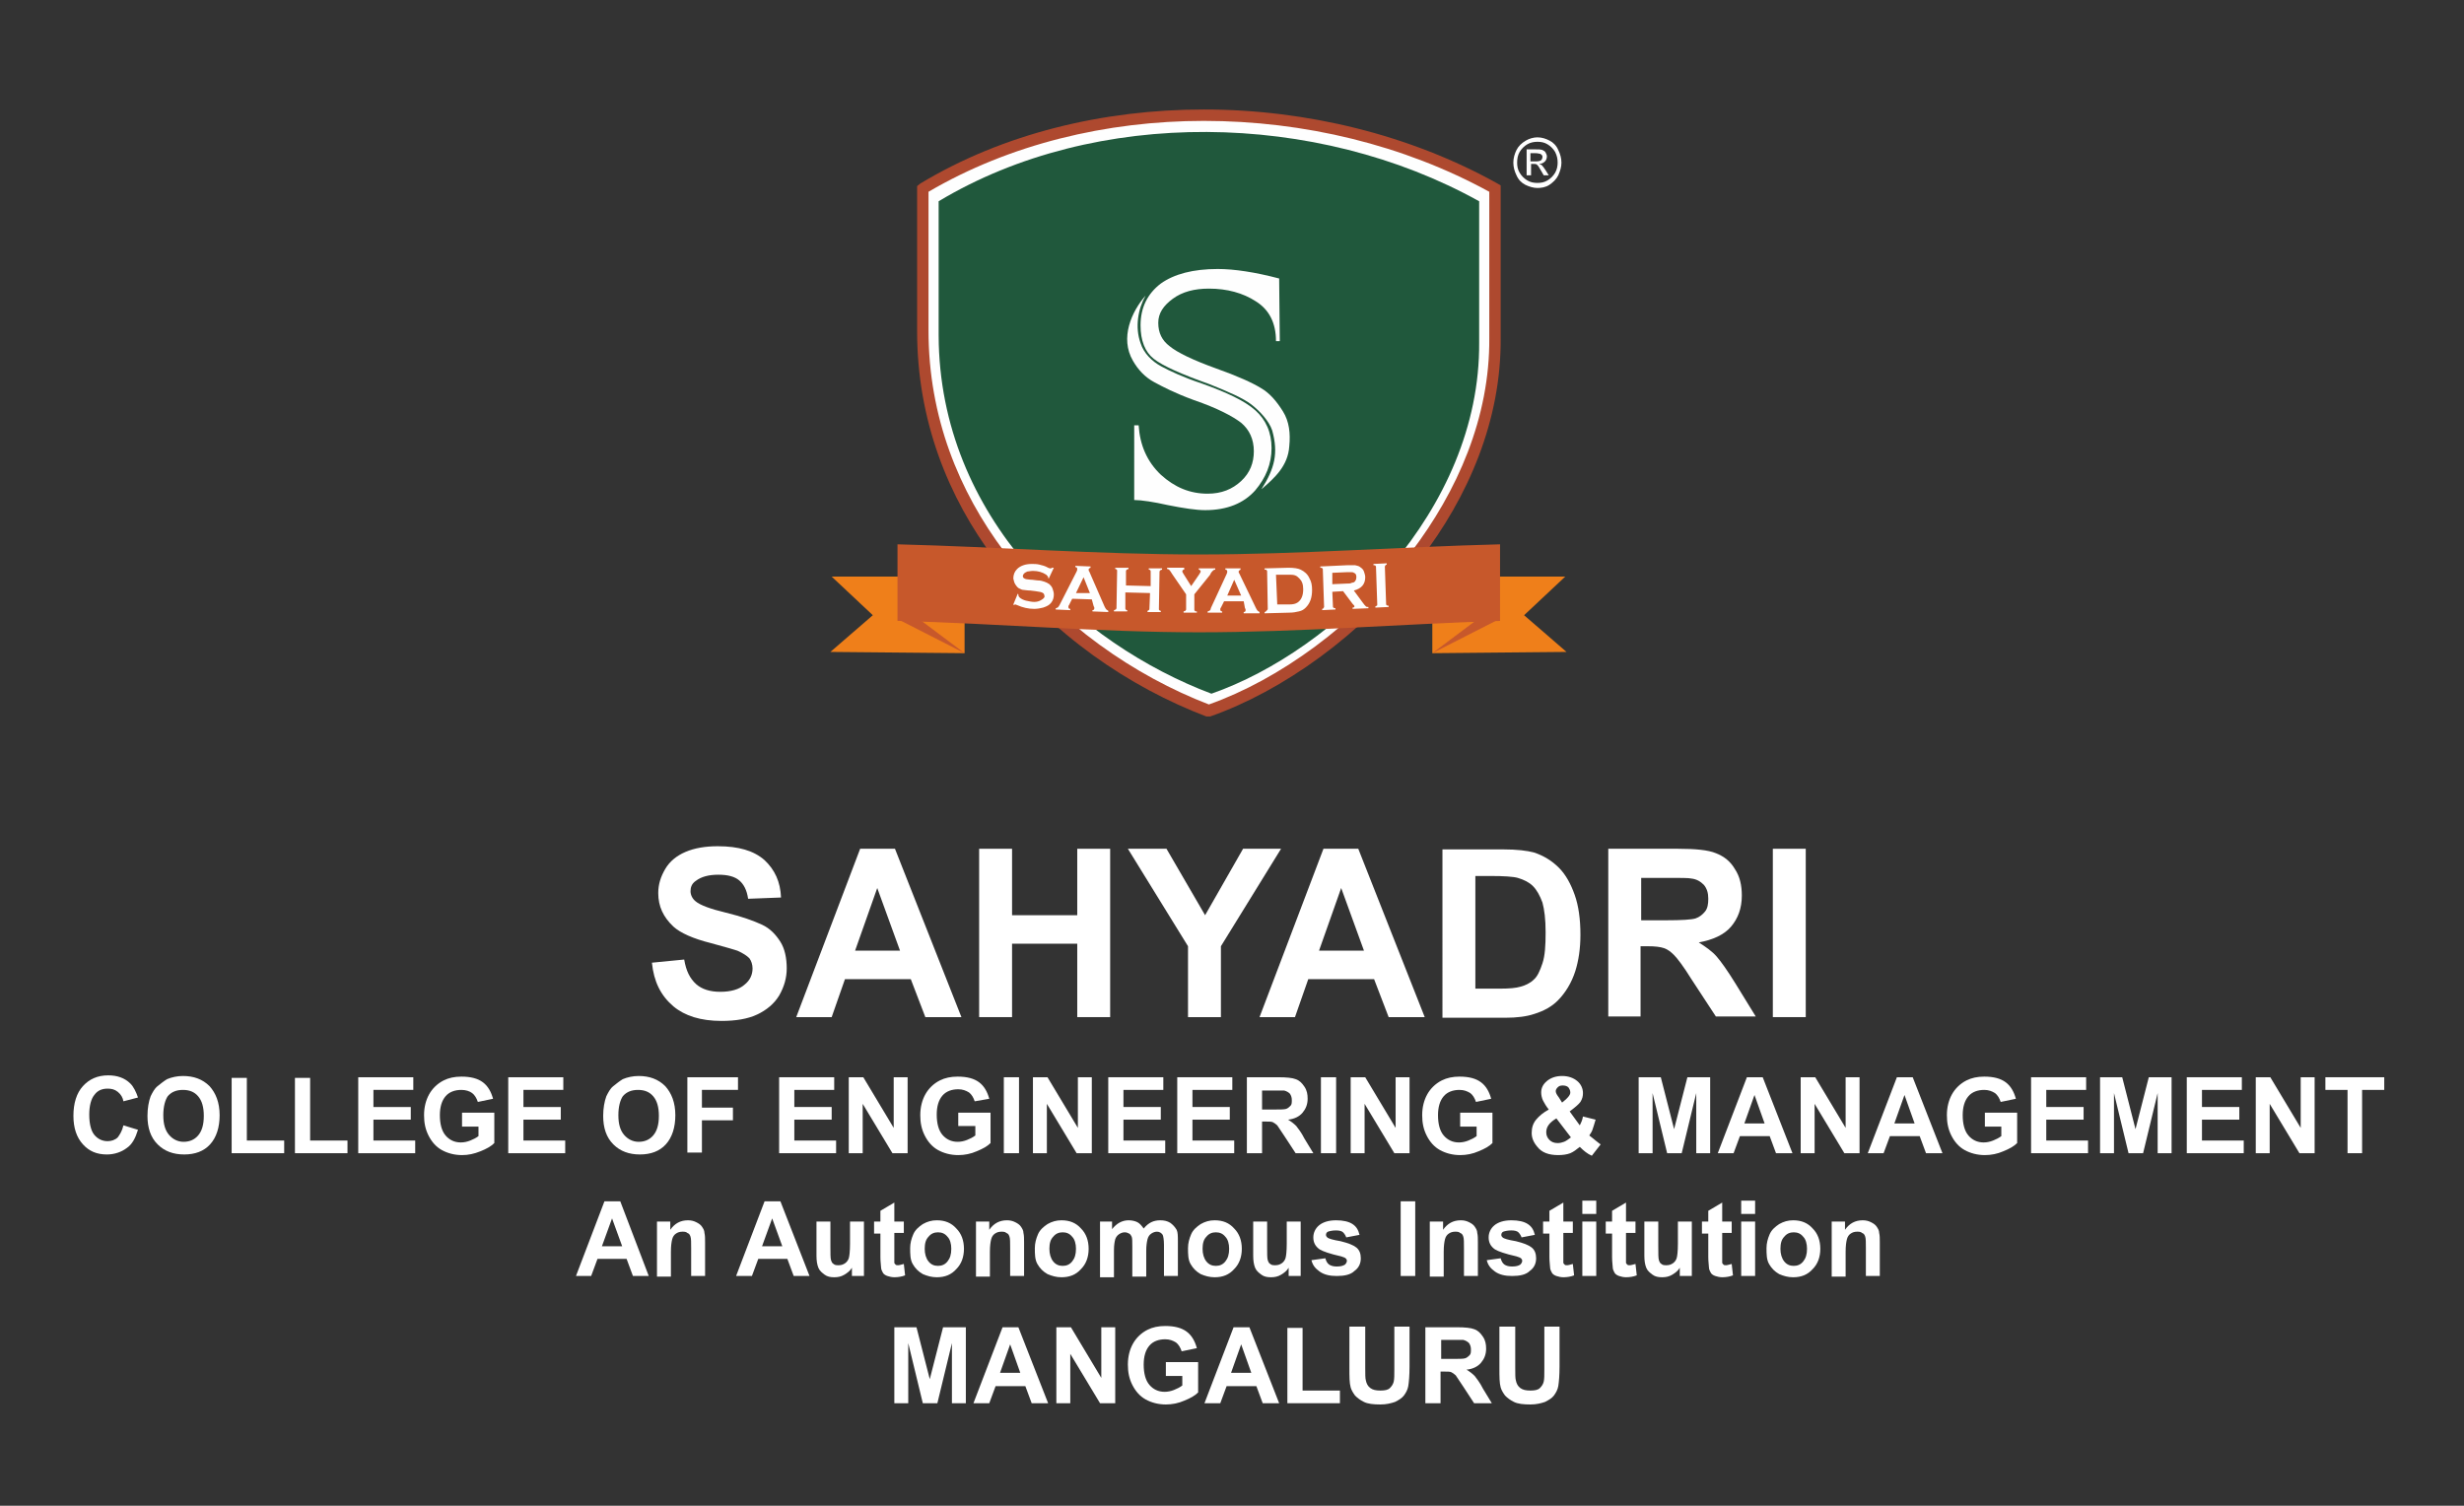 <?xml version="1.0" encoding="utf-8"?>
<!-- Generator: Adobe Illustrator 27.3.1, SVG Export Plug-In . SVG Version: 6.00 Build 0)  -->
<svg version="1.1" id="Layer_1" xmlns="http://www.w3.org/2000/svg" xmlns:xlink="http://www.w3.org/1999/xlink" x="0px" y="0px"
	 viewBox="0 0 389.3 237.9" style="enable-background:new 0 0 389.3 237.9;" xml:space="preserve">
<rect x="0" y="0" width="389.3" height="237.9" fill="#333333" stroke="none"/>
<style type="text/css">
	.st0{fill-rule:evenodd;clip-rule:evenodd;fill:#FEFEFE;}
	.st1{fill:#AE492F;}
	.st2{fill-rule:evenodd;clip-rule:evenodd;fill:#20583C;}
	.st3{fill-rule:evenodd;clip-rule:evenodd;fill:#EF7F1A;}
	.st4{fill-rule:evenodd;clip-rule:evenodd;fill:#C7582B;}
	.st5{fill:#FEFEFE;}
	.st6{fill:#FFFFFF;}
</style>
<g>
	<path class="st0" d="M145.8,29.8c26.2-15.7,63.2-15.2,90.4,0l0,23.6c0.2,28-24.6,51.7-45.2,58.9c-21.9-8.3-45.1-29.5-45.2-60.1
		L145.8,29.8z"/>
	<path class="st1" d="M190.2,19.1c-15.4,0-30.7,3.7-43.5,11.2l0,21.9c0,13.7,4.8,25.4,12,35c8.6,11.4,20.6,19.6,32.3,24.1
		c11-3.9,23.1-12.5,31.9-24c7.4-9.7,12.5-21.4,12.4-33.9v0l0-23.1C221.8,22.9,206,19.1,190.2,19.1 M145.4,29
		c13.1-7.9,28.9-11.7,44.8-11.7c16.2,0,32.6,4,46.4,11.7l0.5,0.3v0.5l0,23.6c0.1,13-5.1,25.1-12.8,35.1
		c-9.1,11.8-21.7,20.7-33.1,24.7l-0.6,0c-12.1-4.6-24.6-13-33.4-24.8c-7.4-9.8-12.3-22-12.3-36.1l0-22.4v-0.5L145.4,29z"/>
	<path class="st2" d="M148.3,31.8c24.8-14.9,59.7-14.3,85.4,0l0,22.3c0.2,26.5-22.8,48.7-42.3,55.5c-20.7-7.8-43-27.8-43.1-56.6
		L148.3,31.8z"/>
	<path class="st0" d="M202.2,53.9l-0.6,0c0-2.9-1.1-5-3.2-6.3c-2-1.3-4.5-2-7.4-2c-2.3,0-4.2,0.5-5.7,1.6c-1.5,1.1-2.3,2.3-2.3,3.8
		c0,1.6,0.6,2.8,1.8,3.7c1.2,1,3.7,2.2,7.3,3.5c3.4,1.2,5.8,2.3,7.1,3.1c1.4,0.8,2.5,2.1,3.5,3.7c1,1.6,1.2,3.5,1,5.5
		c-0.2,3.1-2.3,5-4.4,6.8c2.1-3.3,2.7-5.7,1.7-9.3c-0.5-1.5-2-3.1-3.3-4.1c-1.3-1-3.6-2-6.6-3.2c-4.5-1.6-7.4-2.9-8.8-4
		c-1.4-1.1-2.1-2.9-2.1-5.3c0-2.8,1.1-5,3.2-6.6c2.1-1.5,5.1-2.3,9-2.3c2.6,0,5.9,0.5,9.7,1.5L202.2,53.9z"/>
	<path class="st0" d="M179.2,67.2h0.7c0.2,3.1,1.3,5.7,3.5,7.8c2.2,2,4.6,3,7.4,3c2.2,0,3.9-0.7,5.3-2c1.4-1.3,2-2.9,2-4.7
		c0-1.9-0.7-3.4-2-4.5c-1.3-1-3.7-2.3-7.5-3.6c-3-1.1-4.9-2.1-6.2-2.8c-1.5-0.8-2.6-2-3.4-3.4c-2.1-3.6-0.2-7.8,2-10.3
		c-1.2,2.1-1.7,5-0.8,7.5c0.5,1.6,1.8,2.9,3.3,3.7c1.3,0.7,3.4,1.7,6.4,2.7c3.9,1.4,6.7,2.7,8.4,4.2c1.7,1.5,2.6,3.5,2.6,6
		c0,2.5-0.9,4.7-2.6,6.7c-1.8,2-4.4,3.1-7.9,3.1c-1.4,0-3.4-0.3-5.9-0.8c-2.2-0.5-4.2-0.8-5.3-0.8L179.2,67.2z"/>
	<polygon class="st3" points="152.4,103.2 152.4,91.1 131.4,91.1 137.9,97.2 131.2,103 	"/>
	<polygon class="st4" points="141.8,97.8 145.2,97.8 152.4,103.2 	"/>
	<polygon class="st3" points="226.3,103.2 226.3,91.1 247.3,91.1 240.8,97.2 247.5,103 	"/>
	<polygon class="st4" points="236.9,97.8 233.5,97.8 226.3,103.2 	"/>
	<path class="st4" d="M141.8,86c15.9,0.4,31.7,1.6,47.6,1.6c15.9,0,31.7-1.2,47.6-1.6c0,2,0,4,0,6.1c0,2,0,4,0,6
		c-15.9,0.5-31.7,1.8-47.6,1.8c-15.9,0-31.7-1.4-47.6-1.8c0-2,0-4,0-6C141.8,90,141.8,88,141.8,86"/>
	<path class="st5" d="M217.6,95.5l-0.2-5.9c0-0.1,0-0.2-0.1-0.2c0-0.1-0.1-0.1-0.3-0.1l0-0.2l2.1-0.1l0,0.2c-0.1,0-0.2,0.1-0.2,0.1
		c0,0.1-0.1,0.1-0.1,0.2l0.2,5.9c0,0.1,0,0.2,0.1,0.2c0.1,0.1,0.1,0.1,0.3,0.1l0,0.2l-2.1,0.1l0-0.2c0.1,0,0.2-0.1,0.2-0.1
		C217.6,95.7,217.6,95.6,217.6,95.5 M210.5,92.3l2.3-0.1c0.3,0,0.6,0,0.7-0.1c0.1,0,0.3-0.1,0.4-0.1c0.2-0.1,0.4-0.4,0.4-0.8
		c0-0.4-0.1-0.6-0.4-0.7c-0.1-0.1-0.3-0.1-0.4-0.1c-0.1,0-0.4,0-0.7,0l-2.3,0.1L210.5,92.3z M210.5,93.5l0.1,2.3
		c0,0.1,0,0.2,0.1,0.2c0.1,0.1,0.1,0.1,0.3,0.1l0,0.2l-2.1,0.1l0-0.2c0.1,0,0.2-0.1,0.2-0.1c0-0.1,0.1-0.1,0.1-0.2l-0.2-5.9
		c0-0.1,0-0.2-0.1-0.2c0-0.1-0.1-0.1-0.3-0.1l0-0.2l4.3-0.2c0.5,0,0.9,0,1.2,0c0.3,0.1,0.6,0.1,0.8,0.3c0.3,0.2,0.5,0.4,0.6,0.7
		c0.1,0.3,0.2,0.6,0.2,0.9c0,1.1-0.6,1.8-1.8,2.1l1.4,1.9c0.2,0.3,0.4,0.5,0.5,0.6c0.1,0.1,0.2,0.1,0.4,0.1l0,0.2l-2.5,0.1l0-0.2
		c0.2,0,0.3-0.1,0.3-0.2c0-0.1-0.1-0.2-0.3-0.4l-1.5-2L210.5,93.5z M201.8,95.5l1.9,0c0.6,0,1-0.1,1.3-0.3c0.6-0.4,0.9-1.1,0.9-2.1
		c0-0.8-0.2-1.3-0.6-1.7c-0.2-0.2-0.4-0.4-0.7-0.5c-0.3-0.1-0.6-0.1-1.1-0.1l-1.9,0L201.8,95.5z M200.3,96.2l-0.1-5.9
		c0-0.1,0-0.2-0.1-0.2c0-0.1-0.1-0.1-0.3-0.1l0-0.2l3.8-0.1c0.8,0,1.5,0.1,1.9,0.3c0.6,0.3,1.1,0.7,1.4,1.4c0.3,0.5,0.4,1.1,0.4,1.8
		c0,1.2-0.3,2.1-1,2.8c-0.3,0.3-0.6,0.5-1.1,0.6c-0.4,0.1-0.9,0.2-1.6,0.2l-3.8,0.1l0-0.2c0.1,0,0.2-0.1,0.2-0.1
		C200.3,96.3,200.3,96.3,200.3,96.2z M196.1,94.1l-1.1-2.5l-1.1,2.5H196.1z M196.5,95h-3.1l-0.5,1c-0.1,0.1-0.1,0.2-0.1,0.3
		c0,0.2,0.1,0.3,0.3,0.3v0.2h-2.3v-0.2c0.1,0,0.2-0.1,0.3-0.1c0.1-0.1,0.2-0.2,0.2-0.4l2.5-5.4c0.1-0.2,0.1-0.3,0.1-0.4
		c0-0.2-0.1-0.3-0.3-0.3v-0.2h2.4V90c-0.2,0.1-0.3,0.2-0.3,0.3c0,0.1,0,0.2,0.1,0.3l2.6,5.4c0.1,0.2,0.2,0.4,0.3,0.5
		c0.1,0.1,0.2,0.1,0.3,0.2v0.2h-2.5v-0.2c0.2,0,0.3-0.1,0.3-0.3c0-0.1,0-0.2-0.1-0.3L196.5,95z M188.7,93.9v2.4c0,0.1,0,0.2,0.1,0.2
		c0,0.1,0.1,0.1,0.3,0.1v0.2h-2.1v-0.2c0.1,0,0.2-0.1,0.3-0.1c0-0.1,0.1-0.1,0.1-0.2v-2.4l-2.2-3.2c-0.2-0.3-0.3-0.5-0.4-0.6
		c-0.1-0.1-0.2-0.2-0.4-0.2v-0.2h2.7V90c-0.2,0-0.3,0.1-0.3,0.3c0,0.1,0.1,0.2,0.2,0.4l1.2,1.9l1.3-1.9c0.1-0.2,0.2-0.3,0.2-0.4
		c0-0.1,0-0.1-0.1-0.2c-0.1-0.1-0.1-0.1-0.2-0.1v-0.2h2.6V90c-0.2,0-0.3,0.1-0.4,0.2c-0.1,0.1-0.3,0.3-0.4,0.6L188.7,93.9z
		 M181.7,93.7l-3.9-0.1l0,2.5c0,0.1,0,0.2,0.1,0.2c0,0.1,0.1,0.1,0.2,0.1l0,0.2l-2.1,0l0-0.2c0.1,0,0.2-0.1,0.3-0.1
		c0-0.1,0.1-0.1,0.1-0.2l0.1-5.9c0-0.1,0-0.2-0.1-0.2c0-0.1-0.1-0.1-0.2-0.1l0-0.2l2.1,0l0,0.2c-0.1,0-0.2,0.1-0.3,0.1
		c0,0.1-0.1,0.1-0.1,0.2l0,2.3l3.9,0.1l0-2.3c0-0.1,0-0.2-0.1-0.2c0-0.1-0.1-0.1-0.2-0.1l0-0.2l2.1,0l0,0.2c-0.1,0-0.2,0.1-0.3,0.1
		c0,0.1-0.1,0.1-0.1,0.2l-0.1,5.9c0,0.1,0,0.2,0.1,0.2c0,0.1,0.1,0.1,0.2,0.1l0,0.2l-2.1,0l0-0.2c0.1,0,0.2-0.1,0.2-0.1
		c0.1-0.1,0.1-0.1,0.1-0.2L181.7,93.7z M172.2,93.7l-1-2.5l-1.2,2.5L172.2,93.7z M172.5,94.7l-3.1-0.1l-0.5,1
		c-0.1,0.1-0.1,0.2-0.1,0.3c0,0.2,0.1,0.3,0.3,0.3l0,0.2l-2.3-0.1l0-0.2c0.1,0,0.2-0.1,0.3-0.1c0.1-0.1,0.2-0.2,0.3-0.4l2.7-5.3
		c0.1-0.2,0.1-0.3,0.1-0.4c0-0.2-0.1-0.3-0.3-0.3l0-0.2l2.4,0.1l0,0.2c-0.2,0.1-0.3,0.1-0.3,0.3c0,0.1,0,0.2,0.1,0.3l2.4,5.5
		c0.1,0.2,0.2,0.4,0.3,0.5c0.1,0.1,0.2,0.1,0.3,0.2l0,0.2l-2.5-0.1l0-0.2c0.2,0,0.3-0.1,0.3-0.3c0-0.1,0-0.2-0.1-0.3L172.5,94.7z
		 M166.5,89.7l-0.8,1.7l-0.1-0.1c0,0,0-0.1,0-0.1c0-0.1-0.1-0.2-0.3-0.4c-0.6-0.4-1.3-0.6-2.1-0.6c-0.4,0-0.7,0.1-0.9,0.1
		c-0.2,0.1-0.4,0.2-0.5,0.3c-0.1,0.1-0.2,0.3-0.2,0.4c0,0.3,0.2,0.4,0.5,0.5c0.2,0,0.5,0.1,1,0.1l0.8,0.1c0.5,0,0.8,0.1,1.1,0.2
		c0.3,0.1,0.5,0.2,0.8,0.4c0.2,0.2,0.4,0.4,0.5,0.7c0.1,0.3,0.2,0.6,0.2,0.9c0,0.5-0.1,0.9-0.4,1.3c-0.3,0.4-0.7,0.6-1.3,0.8
		c-0.4,0.1-0.9,0.2-1.4,0.2c-0.9,0-1.8-0.2-2.7-0.6c-0.2-0.1-0.3-0.1-0.3-0.1c0,0-0.1,0-0.2,0.1l-0.1-0.1l0.7-1.7l0.1,0.1
		c0,0,0,0.1,0,0.1c0,0.2,0.1,0.3,0.2,0.4c0.2,0.2,0.6,0.4,1,0.5c0.5,0.1,0.9,0.2,1.3,0.2c0.4,0,0.8-0.1,1.1-0.3
		c0.2-0.1,0.3-0.2,0.4-0.3c0.1-0.1,0.2-0.3,0.1-0.4c0-0.2-0.1-0.4-0.4-0.5c-0.2-0.1-0.5-0.1-1-0.2l-0.8-0.1c-0.5,0-0.9-0.1-1.1-0.1
		c-0.2,0-0.4-0.1-0.6-0.2c-0.3-0.1-0.5-0.4-0.7-0.7c-0.2-0.3-0.2-0.6-0.3-0.9c0-0.6,0.2-1.1,0.6-1.5c0.5-0.5,1.3-0.8,2.3-0.8
		c0.4,0,0.8,0,1.2,0.1c0.4,0.1,0.9,0.2,1.4,0.5c0.2,0.1,0.3,0.1,0.4,0.1c0.1,0,0.1,0,0.2-0.1L166.5,89.7z"/>
	<g>
		<path class="st6" d="M242.9,21.7c0.7,0,1.3,0.2,1.9,0.5c0.6,0.3,1.1,0.8,1.4,1.5c0.3,0.6,0.5,1.3,0.5,2c0,0.7-0.2,1.3-0.5,2
			c-0.3,0.6-0.8,1.1-1.4,1.5s-1.3,0.5-1.9,0.5s-1.3-0.2-1.9-0.5c-0.6-0.3-1.1-0.8-1.4-1.5c-0.3-0.6-0.5-1.3-0.5-2
			c0-0.7,0.2-1.4,0.5-2c0.3-0.6,0.8-1.1,1.5-1.5C241.6,21.9,242.3,21.7,242.9,21.7z M242.9,22.4c-0.5,0-1.1,0.1-1.6,0.4
			c-0.5,0.3-0.9,0.7-1.2,1.2s-0.4,1.1-0.4,1.7c0,0.6,0.1,1.1,0.4,1.6c0.3,0.5,0.7,0.9,1.2,1.2c0.5,0.3,1,0.4,1.6,0.4
			s1.1-0.1,1.6-0.4c0.5-0.3,0.9-0.7,1.2-1.2s0.4-1.1,0.4-1.6c0-0.6-0.1-1.1-0.4-1.7c-0.3-0.5-0.7-0.9-1.2-1.2
			C244,22.5,243.5,22.4,242.9,22.4z M241.2,27.9v-4.3h1.4c0.5,0,0.8,0,1.1,0.1c0.2,0.1,0.4,0.2,0.5,0.4c0.1,0.2,0.2,0.4,0.2,0.6
			c0,0.3-0.1,0.6-0.3,0.8s-0.5,0.4-0.9,0.4c0.1,0.1,0.3,0.1,0.4,0.2c0.2,0.2,0.4,0.5,0.6,0.8l0.5,0.8h-0.8l-0.4-0.7
			c-0.3-0.5-0.5-0.9-0.7-1c-0.1-0.1-0.3-0.1-0.5-0.1h-0.4v1.8H241.2z M241.9,25.5h0.8c0.4,0,0.7-0.1,0.8-0.2
			c0.1-0.1,0.2-0.3,0.2-0.5c0-0.1,0-0.2-0.1-0.3c-0.1-0.1-0.2-0.2-0.3-0.2c-0.1,0-0.3-0.1-0.7-0.1h-0.8V25.5z"/>
	</g>
	<g>
		<path class="st6" d="M103,152.1l5.1-0.5c0.3,1.8,0.9,3,1.9,3.9c0.9,0.8,2.2,1.2,3.8,1.2c1.7,0,3-0.4,3.8-1.1
			c0.9-0.7,1.3-1.6,1.3-2.6c0-0.6-0.2-1.2-0.5-1.6c-0.4-0.4-1-0.8-1.9-1.2c-0.6-0.2-2-0.6-4.2-1.2c-2.8-0.7-4.8-1.6-5.9-2.6
			c-1.6-1.5-2.4-3.2-2.4-5.3c0-1.4,0.4-2.6,1.1-3.8s1.8-2.1,3.2-2.7c1.4-0.6,3.1-0.9,5.1-0.9c3.3,0,5.7,0.7,7.4,2.2
			c1.6,1.5,2.5,3.4,2.6,5.9l-5.2,0.2c-0.2-1.4-0.7-2.3-1.4-2.9c-0.7-0.6-1.8-0.9-3.3-0.9c-1.5,0-2.7,0.3-3.6,1
			c-0.6,0.4-0.8,1-0.8,1.6c0,0.6,0.3,1.2,0.8,1.6c0.7,0.6,2.3,1.2,4.8,1.8c2.5,0.6,4.4,1.3,5.7,1.9s2.2,1.6,2.9,2.7
			c0.7,1.1,1,2.6,1,4.2c0,1.5-0.4,2.9-1.2,4.3c-0.8,1.3-2,2.3-3.5,3s-3.4,1-5.6,1c-3.3,0-5.8-0.8-7.6-2.3
			C104.4,157.3,103.3,155.1,103,152.1z"/>
		<path class="st6" d="M151.9,160.7h-5.7l-2.3-6h-10.4l-2.1,6h-5.6l10.1-26.6h5.5L151.9,160.7z M142.2,150.2l-3.6-9.9l-3.5,9.9
			H142.2z"/>
		<path class="st6" d="M154.7,160.7v-26.6h5.2v10.5h10.3v-10.5h5.2v26.6h-5.2v-11.6h-10.3v11.6H154.7z"/>
		<path class="st6" d="M187.7,160.7v-11.2l-9.5-15.4h6.1l6.1,10.5l6-10.5h6l-9.5,15.4v11.2H187.7z"/>
	</g>
	<g>
		<path class="st6" d="M225.1,160.7h-5.7l-2.3-6h-10.4l-2.1,6h-5.6l10.1-26.6h5.5L225.1,160.7z M215.5,150.2l-3.6-9.9l-3.5,9.9
			H215.5z"/>
		<path class="st6" d="M227.9,134.2h9.6c2.2,0,3.8,0.2,4.9,0.5c1.5,0.5,2.8,1.3,3.9,2.4s1.9,2.6,2.5,4.3c0.6,1.7,0.9,3.8,0.9,6.3
			c0,2.2-0.3,4.1-0.8,5.7c-0.6,1.9-1.6,3.5-2.8,4.7c-0.9,0.9-2.1,1.6-3.7,2.1c-1.2,0.4-2.7,0.6-4.6,0.6h-9.9V134.2z M233.1,138.6
			v17.6h3.9c1.5,0,2.5-0.1,3.2-0.3c0.8-0.2,1.6-0.6,2.1-1.1c0.6-0.5,1-1.4,1.4-2.6c0.4-1.2,0.5-2.8,0.5-4.9s-0.2-3.6-0.5-4.7
			c-0.4-1.1-0.9-2-1.5-2.6c-0.6-0.6-1.4-1-2.4-1.3c-0.7-0.2-2.2-0.3-4.3-0.3H233.1z"/>
		<path class="st6" d="M254.1,160.7v-26.6h11c2.8,0,4.8,0.2,6,0.7c1.3,0.5,2.3,1.3,3,2.5c0.8,1.2,1.1,2.6,1.1,4.2
			c0,2-0.6,3.6-1.7,4.9c-1.1,1.3-2.9,2.1-5.1,2.5c1.1,0.7,2.1,1.4,2.8,2.2c0.7,0.8,1.7,2.2,3,4.3l3.2,5.2h-6.3l-3.8-5.8
			c-1.3-2.1-2.3-3.4-2.8-3.9c-0.5-0.5-1-0.9-1.6-1.1c-0.6-0.2-1.4-0.3-2.6-0.3h-1.1v11.1H254.1z M259.3,145.4h3.9
			c2.5,0,4.1-0.1,4.7-0.3c0.6-0.2,1.1-0.6,1.5-1.1c0.4-0.5,0.5-1.2,0.5-2c0-0.9-0.2-1.6-0.7-2.2c-0.5-0.5-1.1-0.9-2-1
			c-0.4-0.1-1.7-0.1-3.8-0.1h-4.1V145.4z"/>
		<path class="st6" d="M280.1,160.7v-26.6h5.2v26.6H280.1z"/>
	</g>
	<g>
		<path class="st6" d="M19.5,177.8l2.3,0.7c-0.4,1.3-0.9,2.3-1.8,2.9c-0.8,0.6-1.9,1-3.1,1c-1.6,0-2.8-0.5-3.8-1.6
			c-1-1.1-1.5-2.6-1.5-4.5c0-2,0.5-3.6,1.5-4.7s2.3-1.7,4-1.7c1.4,0,2.6,0.4,3.5,1.3c0.5,0.5,0.9,1.3,1.2,2.2l-2.3,0.6
			c-0.1-0.6-0.4-1.1-0.9-1.5s-1-0.5-1.6-0.5c-0.9,0-1.6,0.3-2.1,1c-0.5,0.6-0.8,1.7-0.8,3.1c0,1.5,0.3,2.6,0.8,3.2
			c0.5,0.6,1.2,1,2.1,1c0.6,0,1.2-0.2,1.6-0.6C18.9,179.3,19.3,178.7,19.5,177.8z"/>
		<path class="st6" d="M23.3,176.3c0-1.2,0.2-2.3,0.5-3.1c0.3-0.6,0.6-1.2,1.1-1.6s1-0.8,1.5-1.1c0.7-0.3,1.6-0.5,2.5-0.5
			c1.7,0,3.1,0.5,4.2,1.6c1,1.1,1.6,2.6,1.6,4.6c0,1.9-0.5,3.5-1.5,4.6c-1,1.1-2.4,1.6-4.1,1.6c-1.7,0-3.1-0.5-4.2-1.6
			C23.8,179.7,23.3,178.2,23.3,176.3z M25.8,176.2c0,1.4,0.3,2.4,0.9,3.1c0.6,0.7,1.4,1.1,2.3,1.1c0.9,0,1.7-0.3,2.3-1
			c0.6-0.7,0.9-1.7,0.9-3.1c0-1.4-0.3-2.4-0.9-3.1c-0.6-0.7-1.4-1-2.4-1c-1,0-1.8,0.3-2.4,1C26.1,173.8,25.8,174.8,25.8,176.2z"/>
		<path class="st6" d="M36.6,182.2v-11.9H39v9.9h5.9v2H36.6z"/>
		<path class="st6" d="M46.6,182.2v-11.9H49v9.9h5.9v2H46.6z"/>
		<path class="st6" d="M56.6,182.2v-12h8.7v2H59v2.7h5.9v2H59v3.3h6.6v2H56.6z"/>
		<path class="st6" d="M73,177.8v-2h5.1v4.8c-0.5,0.5-1.2,0.9-2.2,1.3s-1.9,0.6-2.9,0.6c-1.2,0-2.3-0.3-3.2-0.8s-1.6-1.3-2.1-2.3
			c-0.5-1-0.7-2-0.7-3.2c0-1.3,0.3-2.4,0.8-3.3s1.3-1.7,2.3-2.2c0.8-0.4,1.7-0.6,2.8-0.6c1.5,0,2.6,0.3,3.4,0.9
			c0.8,0.6,1.3,1.5,1.6,2.6l-2.4,0.5c-0.2-0.6-0.5-1.1-0.9-1.4s-1-0.5-1.7-0.5c-1,0-1.9,0.3-2.5,1s-0.9,1.7-0.9,3
			c0,1.4,0.3,2.5,0.9,3.2c0.6,0.7,1.4,1.1,2.4,1.1c0.5,0,1-0.1,1.5-0.3c0.5-0.2,0.9-0.4,1.3-0.7v-1.5H73z"/>
		<path class="st6" d="M80.3,182.2v-12H89v2h-6.3v2.7h5.9v2h-5.9v3.3h6.6v2H80.3z"/>
		<path class="st6" d="M95.3,176.3c0-1.2,0.2-2.3,0.5-3.1c0.3-0.6,0.6-1.2,1.1-1.6s1-0.8,1.5-1.1c0.7-0.3,1.6-0.5,2.5-0.5
			c1.7,0,3.1,0.5,4.2,1.6c1,1.1,1.6,2.6,1.6,4.6c0,1.9-0.5,3.5-1.5,4.6c-1,1.1-2.4,1.6-4.1,1.6c-1.7,0-3.1-0.5-4.2-1.6
			C95.8,179.7,95.3,178.2,95.3,176.3z M97.7,176.2c0,1.4,0.3,2.4,0.9,3.1c0.6,0.7,1.4,1.1,2.3,1.1c0.9,0,1.7-0.3,2.3-1
			c0.6-0.7,0.9-1.7,0.9-3.1c0-1.4-0.3-2.4-0.9-3.1c-0.6-0.7-1.4-1-2.4-1c-1,0-1.8,0.3-2.4,1C98,173.8,97.7,174.8,97.7,176.2z"/>
		<path class="st6" d="M108.6,182.2v-12h8v2h-5.7v2.8h4.9v2h-4.9v5.1H108.6z"/>
		<path class="st6" d="M123.1,182.2v-12h8.7v2h-6.3v2.7h5.9v2h-5.9v3.3h6.6v2H123.1z"/>
		<path class="st6" d="M134.1,182.2v-12h2.3l4.8,8v-8h2.2v12H141l-4.7-7.8v7.8H134.1z"/>
		<path class="st6" d="M151.4,177.8v-2h5.1v4.8c-0.5,0.5-1.2,0.9-2.2,1.3c-0.9,0.4-1.9,0.6-2.9,0.6c-1.2,0-2.3-0.3-3.2-0.8
			s-1.6-1.3-2.1-2.3c-0.5-1-0.7-2-0.7-3.2c0-1.3,0.3-2.4,0.8-3.3s1.3-1.7,2.3-2.2c0.8-0.4,1.7-0.6,2.8-0.6c1.5,0,2.6,0.3,3.4,0.9
			c0.8,0.6,1.3,1.5,1.6,2.6L154,174c-0.2-0.6-0.5-1.1-0.9-1.4c-0.5-0.3-1-0.5-1.7-0.5c-1,0-1.9,0.3-2.5,1s-0.9,1.7-0.9,3
			c0,1.4,0.3,2.5,0.9,3.2c0.6,0.7,1.4,1.1,2.4,1.1c0.5,0,1-0.1,1.5-0.3s0.9-0.4,1.3-0.7v-1.5H151.4z"/>
		<path class="st6" d="M158.6,182.2v-12h2.4v12H158.6z"/>
		<path class="st6" d="M163.2,182.2v-12h2.3l4.8,8v-8h2.2v12h-2.4l-4.7-7.8v7.8H163.2z"/>
		<path class="st6" d="M175.1,182.2v-12h8.7v2h-6.3v2.7h5.9v2h-5.9v3.3h6.6v2H175.1z"/>
		<path class="st6" d="M186,182.2v-12h8.7v2h-6.3v2.7h5.9v2h-5.9v3.3h6.6v2H186z"/>
		<path class="st6" d="M197,182.2v-12h5c1.3,0,2.2,0.1,2.7,0.3c0.6,0.2,1,0.6,1.4,1.2s0.5,1.2,0.5,1.9c0,0.9-0.3,1.6-0.8,2.2
			s-1.3,1-2.3,1.1c0.5,0.3,0.9,0.6,1.3,1c0.3,0.4,0.8,1,1.3,2l1.4,2.3h-2.8l-1.7-2.6c-0.6-0.9-1-1.5-1.2-1.8
			c-0.2-0.2-0.5-0.4-0.7-0.5s-0.6-0.1-1.2-0.1h-0.5v5H197z M199.3,175.3h1.8c1.1,0,1.8,0,2.1-0.1c0.3-0.1,0.5-0.3,0.7-0.5
			s0.2-0.5,0.2-0.9c0-0.4-0.1-0.7-0.3-1c-0.2-0.2-0.5-0.4-0.9-0.5c-0.2,0-0.8,0-1.7,0h-1.8V175.3z"/>
		<path class="st6" d="M208.7,182.2v-12h2.4v12H208.7z"/>
		<path class="st6" d="M213.4,182.2v-12h2.3l4.8,8v-8h2.2v12h-2.4l-4.7-7.8v7.8H213.4z"/>
		<path class="st6" d="M230.7,177.8v-2h5.1v4.8c-0.5,0.5-1.2,0.9-2.2,1.3c-0.9,0.4-1.9,0.6-2.9,0.6c-1.2,0-2.3-0.3-3.2-0.8
			s-1.6-1.3-2.1-2.3c-0.5-1-0.7-2-0.7-3.2c0-1.3,0.3-2.4,0.8-3.3s1.3-1.7,2.3-2.2c0.8-0.4,1.7-0.6,2.8-0.6c1.5,0,2.6,0.3,3.4,0.9
			c0.8,0.6,1.3,1.5,1.6,2.6l-2.4,0.5c-0.2-0.6-0.5-1.1-0.9-1.4c-0.5-0.3-1-0.5-1.7-0.5c-1,0-1.9,0.3-2.5,1s-0.9,1.7-0.9,3
			c0,1.4,0.3,2.5,0.9,3.2c0.6,0.7,1.4,1.1,2.4,1.1c0.5,0,1-0.1,1.5-0.3s0.9-0.4,1.3-0.7v-1.5H230.7z"/>
		<path class="st6" d="M252.9,180.8l-1.4,1.8c-0.7-0.3-1.3-0.8-1.9-1.4c-0.5,0.4-1,0.8-1.5,1c-0.5,0.2-1.2,0.3-1.9,0.3
			c-1.5,0-2.6-0.4-3.3-1.3c-0.6-0.7-0.9-1.4-0.9-2.2c0-0.8,0.2-1.5,0.7-2.1s1.1-1.1,2-1.6c-0.4-0.5-0.7-1-0.9-1.4
			c-0.2-0.4-0.3-0.9-0.3-1.3c0-0.7,0.3-1.3,0.9-1.8c0.6-0.5,1.4-0.8,2.4-0.8c1,0,1.8,0.3,2.4,0.8c0.6,0.5,0.9,1.2,0.9,1.9
			c0,0.5-0.1,0.9-0.4,1.4c-0.3,0.4-0.9,0.9-1.7,1.5l1.6,2.2c0.2-0.4,0.4-0.8,0.5-1.4l2,0.5c-0.2,0.7-0.4,1.3-0.5,1.6
			s-0.3,0.6-0.5,0.9c0.3,0.2,0.6,0.5,1,0.8S252.7,180.7,252.9,180.8z M245.9,176.7c-0.5,0.3-0.9,0.6-1.2,1c-0.3,0.4-0.4,0.8-0.4,1.2
			c0,0.5,0.2,0.9,0.5,1.2s0.7,0.5,1.3,0.5c0.4,0,0.7-0.1,1-0.2c0.3-0.1,0.7-0.4,1.1-0.7L245.9,176.7z M246.8,174.2l0.6-0.5
			c0.4-0.4,0.7-0.7,0.7-1.1c0-0.3-0.1-0.5-0.3-0.8c-0.2-0.2-0.5-0.3-0.9-0.3c-0.4,0-0.6,0.1-0.8,0.3s-0.3,0.4-0.3,0.6
			c0,0.3,0.2,0.6,0.5,1L246.8,174.2z"/>
		<path class="st6" d="M258.9,182.2v-12h3.5l2.1,8.2l2.1-8.2h3.6v12H268v-9.5l-2.3,9.5h-2.3l-2.3-9.5v9.5H258.9z"/>
		<path class="st6" d="M283.2,182.2h-2.6l-1-2.7h-4.7l-1,2.7h-2.5l4.6-12h2.5L283.2,182.2z M278.8,177.5l-1.6-4.5l-1.6,4.5H278.8z"
			/>
		<path class="st6" d="M284.5,182.2v-12h2.3l4.8,8v-8h2.2v12h-2.4l-4.7-7.8v7.8H284.5z"/>
		<path class="st6" d="M306.9,182.2h-2.6l-1-2.7h-4.7l-1,2.7h-2.5l4.6-12h2.5L306.9,182.2z M302.5,177.5l-1.6-4.5l-1.6,4.5H302.5z"
			/>
		<path class="st6" d="M313.6,177.8v-2h5.1v4.8c-0.5,0.5-1.2,0.9-2.2,1.3c-0.9,0.4-1.9,0.6-2.9,0.6c-1.2,0-2.3-0.3-3.2-0.8
			s-1.6-1.3-2.1-2.3c-0.5-1-0.7-2-0.7-3.2c0-1.3,0.3-2.4,0.8-3.3s1.3-1.7,2.3-2.2c0.8-0.4,1.7-0.6,2.8-0.6c1.5,0,2.6,0.3,3.4,0.9
			c0.8,0.6,1.3,1.5,1.6,2.6l-2.4,0.5c-0.2-0.6-0.5-1.1-0.9-1.4c-0.5-0.3-1-0.5-1.7-0.5c-1,0-1.9,0.3-2.5,1s-0.9,1.7-0.9,3
			c0,1.4,0.3,2.5,0.9,3.2c0.6,0.7,1.4,1.1,2.4,1.1c0.5,0,1-0.1,1.5-0.3s0.9-0.4,1.3-0.7v-1.5H313.6z"/>
		<path class="st6" d="M320.9,182.2v-12h8.7v2h-6.3v2.7h5.9v2h-5.9v3.3h6.6v2H320.9z"/>
		<path class="st6" d="M331.8,182.2v-12h3.5l2.1,8.2l2.1-8.2h3.6v12h-2.2v-9.5l-2.3,9.5h-2.3l-2.3-9.5v9.5H331.8z"/>
		<path class="st6" d="M345.5,182.2v-12h8.7v2h-6.3v2.7h5.9v2h-5.9v3.3h6.6v2H345.5z"/>
		<path class="st6" d="M356.4,182.2v-12h2.3l4.8,8v-8h2.2v12h-2.4l-4.7-7.8v7.8H356.4z"/>
		<path class="st6" d="M370.9,182.2v-10h-3.5v-2h9.3v2h-3.5v10H370.9z"/>
	</g>
	<g>
		<path class="st6" d="M102.5,201.6H100l-1-2.7h-4.6l-1,2.7H91l4.5-11.8h2.5L102.5,201.6z M98.3,196.9l-1.6-4.4l-1.6,4.4H98.3z"/>
		<path class="st6" d="M111.4,201.6h-2.2v-4.4c0-0.9,0-1.5-0.1-1.8c-0.1-0.3-0.2-0.5-0.5-0.6c-0.2-0.2-0.5-0.2-0.8-0.2
			c-0.4,0-0.7,0.1-1,0.3c-0.3,0.2-0.5,0.5-0.6,0.9c-0.1,0.4-0.2,1-0.2,2v3.9h-2.2V193h2.1v1.3c0.7-1,1.6-1.5,2.8-1.5
			c0.5,0,0.9,0.1,1.3,0.3c0.4,0.2,0.7,0.4,0.9,0.7c0.2,0.3,0.4,0.6,0.4,1c0.1,0.4,0.1,0.9,0.1,1.5V201.6z"/>
	</g>
	<g>
		<path class="st6" d="M127.9,201.6h-2.5l-1-2.7h-4.6l-1,2.7h-2.5l4.5-11.8h2.5L127.9,201.6z M123.6,196.9l-1.6-4.4l-1.6,4.4H123.6z
			"/>
		<path class="st6" d="M134.6,201.6v-1.3c-0.3,0.5-0.7,0.8-1.2,1.1c-0.5,0.3-1,0.4-1.6,0.4c-0.6,0-1.1-0.1-1.5-0.4
			c-0.4-0.3-0.8-0.6-1-1.1c-0.2-0.5-0.3-1.1-0.3-1.9V193h2.2v3.9c0,1.2,0,1.9,0.1,2.2c0.1,0.3,0.2,0.5,0.4,0.6
			c0.2,0.2,0.5,0.2,0.8,0.2c0.4,0,0.7-0.1,1-0.3c0.3-0.2,0.5-0.5,0.6-0.8s0.2-1.1,0.2-2.3V193h2.2v8.6H134.6z"/>
		<path class="st6" d="M142.8,193v1.8h-1.5v3.5c0,0.7,0,1.1,0,1.2c0,0.1,0.1,0.2,0.2,0.3c0.1,0.1,0.2,0.1,0.4,0.1
			c0.2,0,0.5-0.1,0.9-0.2l0.2,1.8c-0.5,0.2-1.1,0.3-1.7,0.3c-0.4,0-0.8-0.1-1.1-0.2s-0.6-0.3-0.7-0.5s-0.3-0.5-0.3-0.9
			c0-0.3-0.1-0.8-0.1-1.6v-3.7h-1V193h1v-1.7l2.2-1.3v3H142.8z"/>
		<path class="st6" d="M143.8,197.2c0-0.8,0.2-1.5,0.5-2.2s0.9-1.2,1.5-1.6c0.7-0.4,1.4-0.6,2.2-0.6c1.3,0,2.3,0.4,3.1,1.3
			c0.8,0.8,1.2,1.9,1.2,3.2c0,1.3-0.4,2.4-1.2,3.2c-0.8,0.9-1.8,1.3-3.1,1.3c-0.8,0-1.5-0.2-2.2-0.5c-0.7-0.4-1.2-0.9-1.6-1.6
			S143.8,198.1,143.8,197.2z M146.1,197.3c0,0.8,0.2,1.5,0.6,2c0.4,0.5,0.9,0.7,1.5,0.7c0.6,0,1.1-0.2,1.5-0.7
			c0.4-0.5,0.6-1.1,0.6-2c0-0.8-0.2-1.5-0.6-1.9c-0.4-0.5-0.9-0.7-1.5-0.7c-0.6,0-1.1,0.2-1.5,0.7
			C146.3,195.8,146.1,196.4,146.1,197.3z"/>
		<path class="st6" d="M161.8,201.6h-2.2v-4.4c0-0.9,0-1.5-0.1-1.8s-0.2-0.5-0.5-0.6c-0.2-0.2-0.5-0.2-0.8-0.2c-0.4,0-0.7,0.1-1,0.3
			c-0.3,0.2-0.5,0.5-0.6,0.9c-0.1,0.4-0.2,1-0.2,2v3.9h-2.2V193h2.1v1.3c0.7-1,1.6-1.5,2.8-1.5c0.5,0,0.9,0.1,1.3,0.3
			s0.7,0.4,0.9,0.7s0.4,0.6,0.4,1c0.1,0.4,0.1,0.9,0.1,1.5V201.6z"/>
		<path class="st6" d="M163.5,197.2c0-0.8,0.2-1.5,0.5-2.2s0.9-1.2,1.5-1.6c0.7-0.4,1.4-0.6,2.2-0.6c1.3,0,2.3,0.4,3.1,1.3
			c0.8,0.8,1.2,1.9,1.2,3.2c0,1.3-0.4,2.4-1.2,3.2c-0.8,0.9-1.8,1.3-3.1,1.3c-0.8,0-1.5-0.2-2.2-0.5c-0.7-0.4-1.2-0.9-1.6-1.6
			S163.5,198.1,163.5,197.2z M165.8,197.3c0,0.8,0.2,1.5,0.6,2c0.4,0.5,0.9,0.7,1.5,0.7c0.6,0,1.1-0.2,1.5-0.7
			c0.4-0.5,0.6-1.1,0.6-2c0-0.8-0.2-1.5-0.6-1.9c-0.4-0.5-0.9-0.7-1.5-0.7c-0.6,0-1.1,0.2-1.5,0.7
			C166,195.8,165.8,196.4,165.8,197.3z"/>
		<path class="st6" d="M173.7,193h2v1.2c0.7-0.9,1.6-1.4,2.6-1.4c0.5,0,1,0.1,1.4,0.3c0.4,0.2,0.7,0.6,1,1c0.4-0.5,0.8-0.8,1.2-1
			c0.4-0.2,0.9-0.3,1.4-0.3c0.6,0,1.1,0.1,1.6,0.4c0.4,0.3,0.7,0.6,1,1.1c0.2,0.4,0.2,1,0.2,1.8v5.5h-2.2v-4.9
			c0-0.8-0.1-1.4-0.2-1.6c-0.2-0.3-0.5-0.5-0.9-0.5c-0.3,0-0.6,0.1-0.9,0.3c-0.3,0.2-0.5,0.5-0.6,0.9c-0.1,0.4-0.2,1-0.2,1.8v4.1
			h-2.2v-4.7c0-0.8,0-1.4-0.1-1.6c-0.1-0.2-0.2-0.4-0.4-0.5c-0.2-0.1-0.4-0.2-0.7-0.2c-0.3,0-0.6,0.1-0.9,0.3
			c-0.3,0.2-0.5,0.5-0.6,0.8c-0.1,0.4-0.2,0.9-0.2,1.8v4.2h-2.2V193z"/>
		<path class="st6" d="M187.7,197.2c0-0.8,0.2-1.5,0.5-2.2s0.9-1.2,1.5-1.6c0.7-0.4,1.4-0.6,2.2-0.6c1.3,0,2.3,0.4,3.1,1.3
			c0.8,0.8,1.2,1.9,1.2,3.2c0,1.3-0.4,2.4-1.2,3.2c-0.8,0.9-1.8,1.3-3.1,1.3c-0.8,0-1.5-0.2-2.2-0.5c-0.7-0.4-1.2-0.9-1.6-1.6
			S187.7,198.1,187.7,197.2z M190,197.3c0,0.8,0.2,1.5,0.6,2c0.4,0.5,0.9,0.7,1.5,0.7c0.6,0,1.1-0.2,1.5-0.7c0.4-0.5,0.6-1.1,0.6-2
			c0-0.8-0.2-1.5-0.6-1.9c-0.4-0.5-0.9-0.7-1.5-0.7c-0.6,0-1.1,0.2-1.5,0.7C190.2,195.8,190,196.4,190,197.3z"/>
		<path class="st6" d="M203.6,201.6v-1.3c-0.3,0.5-0.7,0.8-1.2,1.1c-0.5,0.3-1,0.4-1.6,0.4c-0.6,0-1.1-0.1-1.5-0.4
			c-0.4-0.3-0.8-0.6-1-1.1c-0.2-0.5-0.3-1.1-0.3-1.9V193h2.2v3.9c0,1.2,0,1.9,0.1,2.2c0.1,0.3,0.2,0.5,0.4,0.6
			c0.2,0.2,0.5,0.2,0.8,0.2c0.4,0,0.7-0.1,1-0.3c0.3-0.2,0.5-0.5,0.6-0.8s0.2-1.1,0.2-2.3V193h2.2v8.6H203.6z"/>
		<path class="st6" d="M207.2,199.1l2.2-0.3c0.1,0.4,0.3,0.8,0.6,1c0.3,0.2,0.7,0.3,1.2,0.3c0.6,0,1-0.1,1.3-0.3
			c0.2-0.2,0.3-0.4,0.3-0.6c0-0.2-0.1-0.3-0.2-0.4c-0.1-0.1-0.4-0.2-0.7-0.3c-1.8-0.4-2.9-0.8-3.4-1.1c-0.7-0.5-1-1.1-1-1.9
			c0-0.7,0.3-1.4,0.9-1.9s1.5-0.8,2.7-0.8c1.1,0,2,0.2,2.6,0.6c0.6,0.4,0.9,0.9,1.1,1.7l-2.1,0.4c-0.1-0.3-0.3-0.6-0.5-0.8
			c-0.2-0.2-0.6-0.3-1.1-0.3c-0.6,0-1,0.1-1.3,0.2c-0.2,0.1-0.3,0.3-0.3,0.5c0,0.2,0.1,0.3,0.2,0.4c0.2,0.2,0.9,0.4,2.1,0.6
			c1.2,0.3,2,0.6,2.5,1c0.5,0.4,0.7,1,0.7,1.7c0,0.8-0.3,1.5-1,2c-0.6,0.6-1.6,0.8-2.8,0.8c-1.1,0-2-0.2-2.7-0.7
			S207.4,199.9,207.2,199.1z"/>
		<path class="st6" d="M221.3,201.6v-11.8h2.3v11.8H221.3z"/>
		<path class="st6" d="M233.5,201.6h-2.2v-4.4c0-0.9,0-1.5-0.1-1.8s-0.2-0.5-0.5-0.6c-0.2-0.2-0.5-0.2-0.8-0.2c-0.4,0-0.7,0.1-1,0.3
			c-0.3,0.2-0.5,0.5-0.6,0.9c-0.1,0.4-0.2,1-0.2,2v3.9h-2.2V193h2.1v1.3c0.7-1,1.6-1.5,2.8-1.5c0.5,0,0.9,0.1,1.3,0.3
			s0.7,0.4,0.9,0.7s0.4,0.6,0.4,1c0.1,0.4,0.1,0.9,0.1,1.5V201.6z"/>
		<path class="st6" d="M234.9,199.1l2.2-0.3c0.1,0.4,0.3,0.8,0.6,1c0.3,0.2,0.7,0.3,1.2,0.3c0.6,0,1-0.1,1.3-0.3
			c0.2-0.2,0.3-0.4,0.3-0.6c0-0.2-0.1-0.3-0.2-0.4c-0.1-0.1-0.4-0.2-0.7-0.3c-1.8-0.4-2.9-0.8-3.4-1.1c-0.7-0.5-1-1.1-1-1.9
			c0-0.7,0.3-1.4,0.9-1.9s1.5-0.8,2.7-0.8c1.1,0,2,0.2,2.6,0.6c0.6,0.4,0.9,0.9,1.1,1.7l-2.1,0.4c-0.1-0.3-0.3-0.6-0.5-0.8
			c-0.2-0.2-0.6-0.3-1.1-0.3c-0.6,0-1,0.1-1.3,0.2c-0.2,0.1-0.3,0.3-0.3,0.5c0,0.2,0.1,0.3,0.2,0.4c0.2,0.2,0.9,0.4,2.1,0.6
			c1.2,0.3,2,0.6,2.5,1c0.5,0.4,0.7,1,0.7,1.7c0,0.8-0.3,1.5-1,2c-0.6,0.6-1.6,0.8-2.8,0.8c-1.1,0-2-0.2-2.7-0.7
			S235.1,199.9,234.9,199.1z"/>
		<path class="st6" d="M248.5,193v1.8H247v3.5c0,0.7,0,1.1,0,1.2c0,0.1,0.1,0.2,0.2,0.3c0.1,0.1,0.2,0.1,0.4,0.1
			c0.2,0,0.5-0.1,0.9-0.2l0.2,1.8c-0.5,0.2-1.1,0.3-1.7,0.3c-0.4,0-0.8-0.1-1.1-0.2s-0.6-0.3-0.7-0.5s-0.3-0.5-0.3-0.9
			c0-0.3-0.1-0.8-0.1-1.6v-3.7h-1V193h1v-1.7l2.2-1.3v3H248.5z"/>
		<path class="st6" d="M250,191.8v-2.1h2.2v2.1H250z M250,201.6V193h2.2v8.6H250z"/>
		<path class="st6" d="M258.4,193v1.8h-1.5v3.5c0,0.7,0,1.1,0,1.2c0,0.1,0.1,0.2,0.2,0.3c0.1,0.1,0.2,0.1,0.4,0.1
			c0.2,0,0.5-0.1,0.9-0.2l0.2,1.8c-0.5,0.2-1.1,0.3-1.7,0.3c-0.4,0-0.8-0.1-1.1-0.2s-0.6-0.3-0.7-0.5s-0.3-0.5-0.3-0.9
			c0-0.3-0.1-0.8-0.1-1.6v-3.7h-1V193h1v-1.7l2.2-1.3v3H258.4z"/>
		<path class="st6" d="M265.4,201.6v-1.3c-0.3,0.5-0.7,0.8-1.2,1.1c-0.5,0.3-1,0.4-1.6,0.4c-0.6,0-1.1-0.1-1.5-0.4
			c-0.4-0.3-0.8-0.6-1-1.1c-0.2-0.5-0.3-1.1-0.3-1.9V193h2.2v3.9c0,1.2,0,1.9,0.1,2.2c0.1,0.3,0.2,0.5,0.4,0.6
			c0.2,0.2,0.5,0.2,0.8,0.2c0.4,0,0.7-0.1,1-0.3c0.3-0.2,0.5-0.5,0.6-0.8s0.2-1.1,0.2-2.3V193h2.2v8.6H265.4z"/>
		<path class="st6" d="M273.6,193v1.8h-1.5v3.5c0,0.7,0,1.1,0,1.2c0,0.1,0.1,0.2,0.2,0.3c0.1,0.1,0.2,0.1,0.4,0.1
			c0.2,0,0.5-0.1,0.9-0.2l0.2,1.8c-0.5,0.2-1.1,0.3-1.7,0.3c-0.4,0-0.8-0.1-1.1-0.2s-0.6-0.3-0.7-0.5s-0.3-0.5-0.3-0.9
			c0-0.3-0.1-0.8-0.1-1.6v-3.7h-1V193h1v-1.7l2.2-1.3v3H273.6z"/>
		<path class="st6" d="M275.1,191.8v-2.1h2.2v2.1H275.1z M275.1,201.6V193h2.2v8.6H275.1z"/>
		<path class="st6" d="M279.1,197.2c0-0.8,0.2-1.5,0.5-2.2s0.9-1.2,1.5-1.6c0.7-0.4,1.4-0.6,2.2-0.6c1.3,0,2.3,0.4,3.1,1.3
			c0.8,0.8,1.2,1.9,1.2,3.2c0,1.3-0.4,2.4-1.2,3.2c-0.8,0.9-1.8,1.3-3.1,1.3c-0.8,0-1.5-0.2-2.2-0.5c-0.7-0.4-1.2-0.9-1.6-1.6
			S279.1,198.1,279.1,197.2z M281.3,197.3c0,0.8,0.2,1.5,0.6,2c0.4,0.5,0.9,0.7,1.5,0.7c0.6,0,1.1-0.2,1.5-0.7
			c0.4-0.5,0.6-1.1,0.6-2c0-0.8-0.2-1.5-0.6-1.9c-0.4-0.5-0.9-0.7-1.5-0.7c-0.6,0-1.1,0.2-1.5,0.7
			C281.5,195.8,281.3,196.4,281.3,197.3z"/>
		<path class="st6" d="M297,201.6h-2.2v-4.4c0-0.9,0-1.5-0.1-1.8s-0.2-0.5-0.5-0.6c-0.2-0.2-0.5-0.2-0.8-0.2c-0.4,0-0.7,0.1-1,0.3
			c-0.3,0.2-0.5,0.5-0.6,0.9c-0.1,0.4-0.2,1-0.2,2v3.9h-2.2V193h2.1v1.3c0.7-1,1.6-1.5,2.8-1.5c0.5,0,0.9,0.1,1.3,0.3
			s0.7,0.4,0.9,0.7s0.4,0.6,0.4,1c0.1,0.4,0.1,0.9,0.1,1.5V201.6z"/>
	</g>
	<g>
		<path class="st6" d="M141.3,221.7v-12h3.5l2.1,8.2l2.1-8.2h3.6v12h-2.2v-9.5l-2.3,9.5h-2.3l-2.3-9.5v9.5H141.3z"/>
		<path class="st6" d="M165.6,221.7H163l-1-2.7h-4.7l-1,2.7h-2.5l4.6-12h2.5L165.6,221.7z M161.2,216.9l-1.6-4.5l-1.6,4.5H161.2z"/>
		<path class="st6" d="M166.9,221.7v-12h2.3l4.8,8v-8h2.2v12h-2.4l-4.7-7.8v7.8H166.9z"/>
		<path class="st6" d="M184.2,217.2v-2h5.1v4.8c-0.5,0.5-1.2,0.9-2.2,1.3c-0.9,0.4-1.9,0.6-2.9,0.6c-1.2,0-2.3-0.3-3.2-0.8
			s-1.6-1.3-2.1-2.3c-0.5-1-0.7-2-0.7-3.2c0-1.3,0.3-2.4,0.8-3.3s1.3-1.7,2.3-2.2c0.8-0.4,1.7-0.6,2.8-0.6c1.5,0,2.6,0.3,3.4,0.9
			c0.8,0.6,1.3,1.5,1.6,2.6l-2.4,0.5c-0.2-0.6-0.5-1.1-0.9-1.4c-0.5-0.3-1-0.5-1.7-0.5c-1,0-1.9,0.3-2.5,1s-0.9,1.7-0.9,3
			c0,1.4,0.3,2.5,0.9,3.2c0.6,0.7,1.4,1.1,2.4,1.1c0.5,0,1-0.1,1.5-0.3s0.9-0.4,1.3-0.7v-1.5H184.2z"/>
		<path class="st6" d="M202.1,221.7h-2.6l-1-2.7h-4.7l-1,2.7h-2.5l4.6-12h2.5L202.1,221.7z M197.7,216.9l-1.6-4.5l-1.6,4.5H197.7z"
			/>
		<path class="st6" d="M203.4,221.7v-11.9h2.4v9.9h5.9v2H203.4z"/>
		<path class="st6" d="M213.3,209.6h2.4v6.5c0,1,0,1.7,0.1,2c0.1,0.5,0.3,0.9,0.7,1.2c0.4,0.3,0.9,0.4,1.6,0.4
			c0.7,0,1.2-0.1,1.5-0.4s0.5-0.6,0.6-1s0.1-1.1,0.1-2v-6.7h2.4v6.3c0,1.4-0.1,2.5-0.2,3.1c-0.1,0.6-0.4,1.1-0.7,1.5
			c-0.3,0.4-0.8,0.7-1.4,1c-0.6,0.2-1.3,0.4-2.3,0.4c-1.1,0-2-0.1-2.6-0.4c-0.6-0.3-1-0.6-1.4-1c-0.3-0.4-0.6-0.9-0.7-1.3
			c-0.2-0.7-0.2-1.7-0.2-3.1V209.6z"/>
		<path class="st6" d="M225.2,221.7v-12h5c1.3,0,2.2,0.1,2.7,0.3c0.6,0.2,1,0.6,1.4,1.2s0.5,1.2,0.5,1.9c0,0.9-0.3,1.6-0.8,2.2
			s-1.3,1-2.3,1.1c0.5,0.3,0.9,0.6,1.3,1c0.3,0.4,0.8,1,1.3,2l1.4,2.3h-2.8l-1.7-2.6c-0.6-0.9-1-1.5-1.2-1.8
			c-0.2-0.2-0.5-0.4-0.7-0.5s-0.6-0.1-1.2-0.1h-0.5v5H225.2z M227.6,214.7h1.8c1.1,0,1.8,0,2.1-0.1c0.3-0.1,0.5-0.3,0.7-0.5
			s0.2-0.5,0.2-0.9c0-0.4-0.1-0.7-0.3-1c-0.2-0.2-0.5-0.4-0.9-0.5c-0.2,0-0.8,0-1.7,0h-1.8V214.7z"/>
		<path class="st6" d="M237,209.6h2.4v6.5c0,1,0,1.7,0.1,2c0.1,0.5,0.3,0.9,0.7,1.2c0.4,0.3,0.9,0.4,1.6,0.4c0.7,0,1.2-0.1,1.5-0.4
			s0.5-0.6,0.6-1s0.1-1.1,0.1-2v-6.7h2.4v6.3c0,1.4-0.1,2.5-0.2,3.1c-0.1,0.6-0.4,1.1-0.7,1.5c-0.3,0.4-0.8,0.7-1.4,1
			c-0.6,0.2-1.3,0.4-2.3,0.4c-1.1,0-2-0.1-2.6-0.4c-0.6-0.3-1-0.6-1.4-1c-0.3-0.4-0.6-0.9-0.7-1.3c-0.2-0.7-0.2-1.7-0.2-3.1V209.6z"
			/>
	</g>
</g>
</svg>
